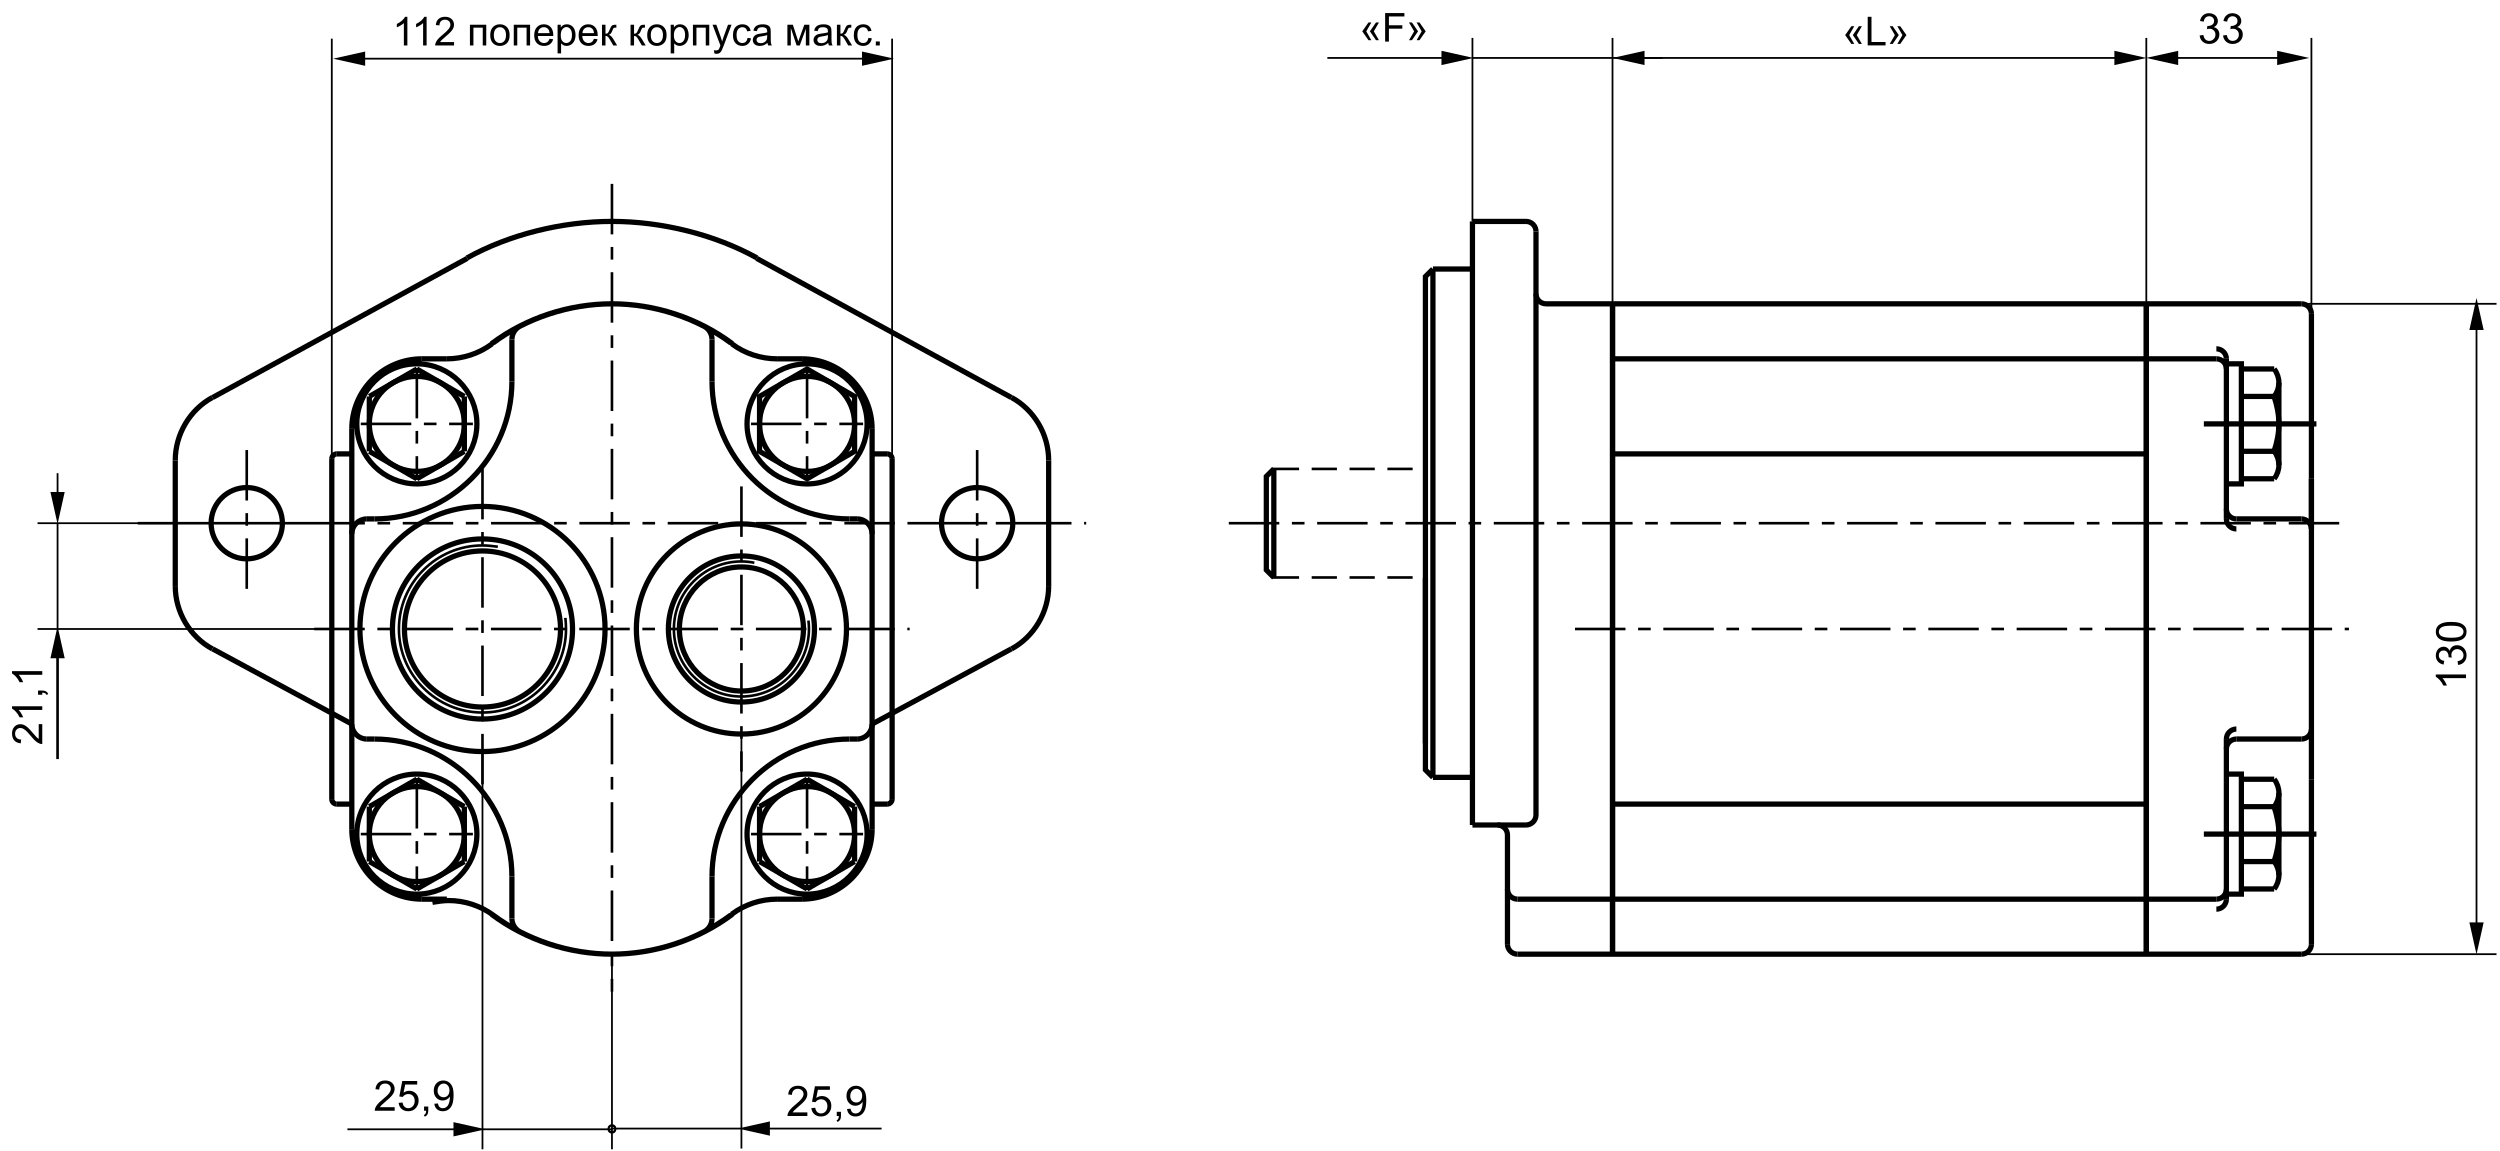 <?xml version="1.0" encoding="UTF-8"?> <svg xmlns="http://www.w3.org/2000/svg" width="634" height="292" viewBox="0 0 634 292" fill="none"> <path d="M586.177 134.137V121.411M586.177 184.885V197.611M373.412 56.149V209.218M408.937 241.977V77.045M544.309 241.977V77.045" stroke="black" stroke-width="1.333" stroke-miterlimit="2.613"></path> <path d="M311.625 132.684H595.693" stroke="black" stroke-width="0.667" stroke-miterlimit="2.613" stroke-dasharray="12.8 3.2 3.2 3.2"></path> <path d="M389.526 58.685V206.682M361.487 188.508V132.685M408.937 241.977V77.045M321.14 144.546L323.044 146.45V118.918L321.14 120.823V144.546Z" stroke="black" stroke-width="1.333" stroke-miterlimit="2.613"></path> <path d="M399.421 159.51H595.693" stroke="black" stroke-width="0.667" stroke-miterlimit="2.613" stroke-dasharray="12.8 3.2 3.2 3.2"></path> <path d="M384.83 241.977H408.937H544.309M382.294 211.758V239.44M384.83 228.024H408.937H544.309H562.07M363.39 68.233V197.136M363.39 68.233H373.411M363.39 68.233L361.486 70.136V118.856M363.39 197.136H373.411M363.39 197.136L361.486 195.232V146.513M586.177 121.41V134.137V159.511V184.885M586.177 79.582V93.576M564.609 131.6V129.062V93.538V91M567.145 131.6H583.639M558.898 107.494H587.445M576.737 100.536H569.609H568.414M576.737 114.453H569.609H568.414M577.929 117.932V97.056M568.414 117.932V97.056M564.609 92.269H568.414V122.718H564.609M562.07 91H544.309H408.937M408.937 115.106H544.309M576.737 93.576H569.609H568.414V121.41H569.609H576.737M564.609 187.422V189.961V225.485V228.024M567.145 187.422H583.639M386.986 209.219H379.754H373.411M361.486 76.861V132.685M392.062 77.045H408.937H544.309M544.309 77.045H583.639M544.309 77.045V241.977M586.177 239.44V225.445M558.898 211.529H587.445M576.737 218.488H569.609H568.414M576.737 204.57H569.609H568.414M577.929 201.092V221.967M568.414 201.092V221.967M564.609 226.753H568.414V196.305H564.609M544.309 241.977H583.639M408.937 203.917H544.309M373.411 56.149H386.986M576.737 225.445H569.609H568.414V197.612H569.609H576.737" stroke="black" stroke-width="1.333" stroke-miterlimit="2.613"></path> <path d="M323.044 146.45H361.487M323.044 118.918H361.487" stroke="black" stroke-width="0.667" stroke-miterlimit="2.613" stroke-dasharray="6.4 3.2"></path> <path d="M586.177 93.576V121.411M586.177 197.612V225.445" stroke="black" stroke-width="1.333" stroke-miterlimit="2.613"></path> <path d="M122.357 118.912V200.109M188.027 123.354V195.67" stroke="black" stroke-width="0.667" stroke-miterlimit="2.613" stroke-dasharray="12.8 3.2 3.2 3.2"></path> <path fill-rule="evenodd" clip-rule="evenodd" d="M93.659 100.542L105.712 93.583ZM105.712 93.583L117.764 100.542ZM117.764 100.542V114.459ZM117.764 114.459L105.712 121.418ZM105.712 121.418L93.659 114.459ZM93.659 100.542V114.459ZM93.659 218.482L105.712 225.439ZM105.712 225.439L117.764 218.482ZM117.764 218.482V204.562ZM117.764 204.562L105.712 197.603ZM105.712 197.603L93.659 204.562ZM93.659 218.482V204.562ZM216.724 218.482L204.671 225.439ZM204.671 225.439L192.619 218.482ZM192.619 218.482V204.562ZM192.619 204.562L204.671 197.603ZM204.671 197.603L216.724 204.562ZM216.724 218.482V204.562Z" stroke="black" stroke-width="1.333" stroke-miterlimit="2.613"></path> <path d="M79.703 159.511H230.682M155.192 46.633V251.488" stroke="black" stroke-width="0.667" stroke-miterlimit="2.613" stroke-dasharray="12.8 3.2 3.2 3.2"></path> <path d="M265.939 148.633V132.685V116.737M44.445 148.633V132.685V116.737M53.882 164.542L89.218 183.617M118.491 65.521L53.882 100.826M256.502 164.542L221.166 183.617M191.891 65.521L256.502 100.826" stroke="black" stroke-width="1.333" stroke-miterlimit="2.613"></path> <path d="M247.808 114.13V151.24M266.364 132.684H229.253M62.575 114.13V151.24M81.13 132.684H44.021M34.93 132.684H275.454" stroke="black" stroke-width="0.667" stroke-miterlimit="2.613" stroke-dasharray="12.8 3.2 3.2 3.2"></path> <path d="M386.986 209.219C388.385 209.219 389.526 208.081 389.526 206.682M382.294 225.485C382.294 226.883 383.431 228.021 384.83 228.021M382.294 239.44C382.294 240.838 383.431 241.977 384.83 241.977M389.526 58.685C389.526 57.289 388.385 56.149 386.986 56.149M562.07 228.021C563.469 228.021 564.609 226.883 564.609 225.485M583.639 241.977C585.036 241.977 586.177 240.838 586.177 239.44M583.639 187.422C585.036 187.422 586.177 186.284 586.177 184.885M389.526 74.508C389.526 75.904 390.664 77.045 392.062 77.045M382.294 211.758C382.294 210.36 381.153 209.219 379.754 209.219M562.07 230.56C563.469 230.56 564.609 229.42 564.609 228.024M576.707 218.461C577.44 216.258 577.929 213.893 577.929 211.529C577.929 209.164 577.44 206.8 576.707 204.597M576.734 204.565C577.486 203.592 577.929 202.33 577.929 201.092C577.929 199.852 577.486 198.589 576.734 197.614M576.734 225.443C577.486 224.469 577.929 223.207 577.929 221.967C577.929 220.726 577.486 219.466 576.734 218.492M586.177 79.582C586.177 78.184 585.036 77.045 583.639 77.045M567.145 187.422C565.75 187.422 564.609 188.562 564.609 189.961M567.145 184.885C565.75 184.885 564.609 186.026 564.609 187.422M564.609 93.538C564.609 92.141 563.469 91.001 562.07 91.001M586.177 134.137C586.177 132.74 585.036 131.6 583.639 131.6M564.609 91C564.609 89.603 563.469 88.462 562.07 88.462M576.707 114.425C577.44 112.224 577.929 109.859 577.929 107.494C577.929 105.129 577.44 102.764 576.707 100.562M576.734 121.406C577.486 120.433 577.929 119.172 577.929 117.932C577.929 116.692 577.486 115.43 576.734 114.457M576.734 100.53C577.486 99.557 577.929 98.296 577.929 97.056C577.929 95.817 577.486 94.555 576.734 93.581M564.609 129.062C564.609 130.46 565.75 131.6 567.145 131.6M564.609 131.6C564.609 132.997 565.75 134.137 567.145 134.137M93.025 131.6H94.928M93.025 187.422H94.928M215.457 187.422H217.359M217.359 131.6H215.457M89.218 108.762V135.406V183.617V210.261M106.981 91H113.325M197.06 91H203.404M129.817 86.1V96.71M180.566 86.1V96.71M129.817 222.313V232.925M180.566 222.313V232.925M221.166 108.762V135.406V183.617V210.261M106.981 228.024H113.325M197.06 228.024H203.404M84.144 116.374V159.511V202.649M89.218 115.106H85.413M89.218 203.917H85.413M221.166 115.106H224.971M226.241 116.374V159.511V202.649M221.166 203.917H224.971M122.357 128.428C105.237 128.428 91.274 142.392 91.274 159.511C91.274 176.63 105.237 190.595 122.357 190.595C139.477 190.595 153.441 176.63 153.441 159.511C153.441 142.392 139.477 128.428 122.357 128.428ZM188.026 132.868C173.352 132.868 161.383 144.837 161.383 159.511C161.383 174.185 173.352 186.154 188.026 186.154C202.701 186.154 214.669 174.185 214.669 159.511C214.669 144.837 202.701 132.868 188.026 132.868ZM188.026 140.989C177.825 140.989 169.503 149.31 169.503 159.511C169.503 169.713 177.825 178.034 188.026 178.034C198.229 178.034 206.55 169.713 206.55 159.511C206.55 149.31 198.229 140.989 188.026 140.989ZM188.026 143.78C179.361 143.78 172.294 150.846 172.294 159.511C172.294 168.177 179.361 175.242 188.026 175.242C196.691 175.242 203.758 168.177 203.758 159.511C203.758 150.846 196.691 143.78 188.026 143.78ZM216.725 100.542L204.672 93.582L192.619 100.542V114.46L204.672 121.417L216.725 114.46V100.542Z" stroke="black" stroke-width="1.333" stroke-miterlimit="2.613"></path> <path d="M191.305 142.718C190.302 142.517 189.097 142.384 188.026 142.384C178.593 142.384 170.898 150.078 170.898 159.51C170.898 168.945 178.593 176.638 188.026 176.638C197.461 176.638 205.154 168.945 205.154 159.51C205.154 158.841 205.088 157.971 205.021 157.37" stroke="black" stroke-width="0.667" stroke-miterlimit="2.613"></path> <path fill-rule="evenodd" clip-rule="evenodd" d="M122.357 136.674C109.778 136.674 99.52 146.933 99.52 159.511C99.52 172.089 109.778 182.349 122.357 182.349C134.936 182.349 145.194 172.089 145.194 159.511C145.194 146.933 134.936 136.674 122.357 136.674ZM122.357 139.72C111.457 139.72 102.565 148.609 102.565 159.511C102.565 170.412 111.457 179.302 122.357 179.302C133.259 179.302 142.149 170.412 142.149 159.511C142.149 148.609 133.259 139.72 122.357 139.72Z" stroke="black" stroke-width="1.333" stroke-miterlimit="2.613"></path> <path d="M126.247 138.654C125.088 138.489 123.599 138.323 122.356 138.323C110.687 138.323 101.169 147.841 101.169 159.51C101.169 171.18 110.687 180.698 122.356 180.698C134.027 180.698 143.544 171.18 143.544 159.51C143.544 158.601 143.462 157.523 143.379 156.698" stroke="black" stroke-width="0.667" stroke-miterlimit="2.613"></path> <path fill-rule="evenodd" clip-rule="evenodd" d="M105.712 95.448C99.073 95.448 93.659 100.861 93.659 107.5C93.659 114.138 99.073 119.553 105.712 119.553C112.351 119.553 117.764 114.138 117.764 107.5C117.764 100.861 112.351 95.448 105.712 95.448Z" stroke="black" stroke-width="1.333" stroke-miterlimit="2.613"></path> <path d="M105.712 93.29V121.711M91.501 107.5H119.922" stroke="black" stroke-width="0.667" stroke-miterlimit="2.613" stroke-dasharray="12.8 3.2 3.2 3.2"></path> <path fill-rule="evenodd" clip-rule="evenodd" d="M105.712 199.469C99.073 199.469 93.659 204.882 93.659 211.524C93.659 218.161 99.073 223.576 105.712 223.576C112.351 223.576 117.764 218.161 117.764 211.524C117.764 204.882 112.351 199.469 105.712 199.469Z" stroke="black" stroke-width="1.333" stroke-miterlimit="2.613"></path> <path d="M105.712 197.313V225.732M91.501 211.524H119.922" stroke="black" stroke-width="0.667" stroke-miterlimit="2.613" stroke-dasharray="12.8 3.2 3.2 3.2"></path> <path fill-rule="evenodd" clip-rule="evenodd" d="M204.672 199.469C198.033 199.469 192.62 204.882 192.62 211.524C192.62 218.161 198.033 223.576 204.672 223.576C211.311 223.576 216.725 218.161 216.725 211.524C216.725 204.882 211.311 199.469 204.672 199.469Z" stroke="black" stroke-width="1.333" stroke-miterlimit="2.613"></path> <path d="M204.672 197.313V225.732M190.462 211.524H218.882" stroke="black" stroke-width="0.667" stroke-miterlimit="2.613" stroke-dasharray="12.8 3.2 3.2 3.2"></path> <path d="M85.412 115.106C84.714 115.106 84.144 115.675 84.144 116.374M226.241 116.374C226.241 115.675 225.67 115.106 224.971 115.106M191.965 65.417C181.202 59.437 167.748 56.149 155.191 56.149C142.635 56.149 129.182 59.437 118.419 65.417M84.144 202.649C84.144 203.346 84.714 203.917 85.412 203.917M224.971 203.917C225.67 203.917 226.241 203.346 226.241 202.649M265.938 116.737C265.938 110.15 262.255 103.918 256.519 100.802M53.864 100.802C48.129 103.918 44.446 110.15 44.446 116.737M256.519 164.565C262.255 161.45 265.938 155.218 265.938 148.633M44.446 148.633C44.446 155.218 48.129 161.45 53.864 164.565M185.323 232.06C176.799 238.404 165.896 241.971 155.191 241.971C144.487 241.971 133.584 238.404 125.059 232.06M125.115 232.099C121.918 229.718 117.83 228.379 113.815 228.379C112.478 228.379 110.916 228.604 109.652 228.827M94.929 131.599C114.144 131.599 129.818 115.926 129.818 96.71M180.566 96.71C180.566 115.926 196.239 131.599 215.457 131.599M215.457 187.422C196.239 187.422 180.566 203.097 180.566 222.313M129.818 222.313C129.818 203.097 114.144 187.422 94.929 187.422M93.026 131.599C90.929 131.599 89.219 133.309 89.219 135.406M89.219 183.617C89.219 185.713 90.929 187.422 93.026 187.422M221.166 135.406C221.166 133.309 219.455 131.599 217.359 131.599M217.359 187.422C219.455 187.422 221.166 185.713 221.166 183.617M106.98 91.001C97.198 91.001 89.219 98.979 89.219 108.762M113.325 90.999C117.414 90.999 121.501 89.662 124.772 87.209M185.72 87.154C176.998 80.613 166.095 77.045 155.191 77.045C144.288 77.045 133.386 80.613 124.663 87.154M185.611 87.209C188.882 89.662 192.971 90.999 197.059 90.999M131.87 82.723C130.621 83.362 129.818 84.686 129.818 86.1M180.566 86.1C180.566 84.686 179.763 83.362 178.514 82.723M129.818 232.925C129.818 234.336 130.621 235.658 131.87 236.299M178.514 236.299C179.763 235.658 180.566 234.336 180.566 232.925M124.663 231.868C133.386 238.409 144.288 241.977 155.191 241.977C166.095 241.977 176.998 238.409 185.72 231.868M221.164 108.762C221.164 98.979 213.186 91.001 203.403 91.001M89.219 210.261C89.219 220.045 97.198 228.021 106.98 228.021M203.403 228.021C213.186 228.021 221.164 220.045 221.164 210.261M197.059 228.023C192.971 228.023 188.882 229.36 185.611 231.813M185.323 86.963C176.799 80.62 165.896 77.05 155.191 77.05C144.487 77.05 133.584 80.62 125.059 86.963M62.575 123.645C57.597 123.645 53.537 127.705 53.537 132.685C53.537 137.662 57.597 141.724 62.575 141.724C67.554 141.724 71.615 137.662 71.615 132.685C71.615 127.705 67.554 123.645 62.575 123.645ZM247.807 123.645C242.83 123.645 238.769 127.705 238.769 132.685C238.769 137.662 242.83 141.724 247.807 141.724C252.787 141.724 256.847 137.662 256.847 132.685C256.847 127.705 252.787 123.645 247.807 123.645ZM105.713 92.27C97.327 92.27 90.487 99.108 90.487 107.494C90.487 115.88 97.327 122.718 105.713 122.718C114.098 122.718 120.937 115.88 120.937 107.494C120.937 99.108 114.098 92.27 105.713 92.27ZM204.671 92.275C196.286 92.275 189.447 99.114 189.447 107.5C189.447 115.885 196.286 122.725 204.671 122.725C213.057 122.725 219.896 115.885 219.896 107.5C219.896 99.114 213.057 92.275 204.671 92.275ZM204.671 196.305C196.286 196.305 189.447 203.144 189.447 211.529C189.447 219.914 196.286 226.753 204.671 226.753C213.057 226.753 219.896 219.914 219.896 211.529C219.896 203.144 213.057 196.305 204.671 196.305ZM105.713 196.305C97.327 196.305 90.487 203.144 90.487 211.529C90.487 219.914 97.327 226.753 105.713 226.753C114.098 226.753 120.937 219.914 120.937 211.529C120.937 203.144 114.098 196.305 105.713 196.305ZM204.671 95.447C198.033 95.447 192.619 100.861 192.619 107.5C192.619 114.138 198.033 119.553 204.671 119.553C211.31 119.553 216.725 114.138 216.725 107.5C216.725 100.861 211.31 95.447 204.671 95.447Z" stroke="black" stroke-width="1.333" stroke-miterlimit="2.613"></path> <path d="M204.672 93.29V121.711M190.462 107.5H218.882" stroke="black" stroke-width="0.667" stroke-miterlimit="2.613" stroke-dasharray="12.8 3.2 3.2 3.2"></path> <path d="M84.142 116.376V9.803M226.239 116.376V9.803M92.049 14.879H219.154" stroke="black" stroke-width="0.453" stroke-miterlimit="2.613"></path> <path fill-rule="evenodd" clip-rule="evenodd" d="M92.603 13.069L84.479 14.879L92.603 16.688V13.069Z" fill="black"></path> <path fill-rule="evenodd" clip-rule="evenodd" d="M218.601 13.069L226.724 14.879L218.601 16.688V13.069Z" fill="black"></path> <path d="M408.934 77.046V9.617M373.412 56.15V9.617M373.412 14.694H408.934H421.622M366.106 14.694H336.617" stroke="black" stroke-width="0.453" stroke-miterlimit="2.613"></path> <path fill-rule="evenodd" clip-rule="evenodd" d="M365.554 16.503L373.677 14.693L365.554 12.884V16.503Z" fill="black"></path> <path d="M544.306 77.046V9.617M416.5 14.694H536.762" stroke="black" stroke-width="0.453" stroke-miterlimit="2.613"></path> <path fill-rule="evenodd" clip-rule="evenodd" d="M417.054 12.884L408.932 14.693L417.054 16.503V12.884Z" fill="black"></path> <path fill-rule="evenodd" clip-rule="evenodd" d="M536.208 12.884L544.333 14.693L536.208 16.503V12.884Z" fill="black"></path> <path d="M586.175 79.583V9.618M551.833 14.694H578.044" stroke="black" stroke-width="0.453" stroke-miterlimit="2.613"></path> <path fill-rule="evenodd" clip-rule="evenodd" d="M552.388 12.884L544.262 14.693L552.388 16.503V12.884Z" fill="black"></path> <path fill-rule="evenodd" clip-rule="evenodd" d="M577.489 12.884L585.615 14.693L577.489 16.503V12.884Z" fill="black"></path> <path d="M583.639 77.046H633.116M583.639 241.98H633.116M628.044 83.139V234.469" stroke="black" stroke-width="0.453" stroke-miterlimit="2.613"></path> <path fill-rule="evenodd" clip-rule="evenodd" d="M629.854 83.692L628.044 75.569L626.234 83.692H629.854Z" fill="black"></path> <path fill-rule="evenodd" clip-rule="evenodd" d="M629.854 233.914L628.044 242.037L626.234 233.914H629.854Z" fill="black"></path> <path d="M44.443 132.684H9.523M84.142 159.512H9.523M14.598 132.684V159.512M14.598 119.996V125.327" stroke="black" stroke-width="0.453" stroke-miterlimit="2.613"></path> <path fill-rule="evenodd" clip-rule="evenodd" d="M16.408 124.774L14.598 132.897L12.789 124.774H16.408Z" fill="black"></path> <path d="M14.598 166.388V192.5" stroke="black" stroke-width="0.667" stroke-miterlimit="2.613"></path> <path fill-rule="evenodd" clip-rule="evenodd" d="M16.408 166.94L14.598 158.818L12.789 166.94H16.408Z" fill="black"></path> <path d="M155.191 241.98V291.458M122.357 190.597V291.458M155.191 286.385H122.357M115.556 286.385H88.101M156.08 286.385C156.08 285.896 155.679 285.497 155.191 285.497C154.701 285.497 154.304 285.896 154.304 286.385C154.304 286.873 154.701 287.27 155.191 287.27C155.679 287.27 156.08 286.873 156.08 286.385Z" stroke="black" stroke-width="0.453" stroke-miterlimit="2.613"></path> <path fill-rule="evenodd" clip-rule="evenodd" d="M115.002 288.193L123.125 286.385L115.002 284.576V288.193Z" fill="black"></path> <path d="M188.026 186.156V291.273M155.192 286.198H188.026M194.689 286.198H223.568M156.08 286.198C156.08 285.712 155.679 285.31 155.192 285.31C154.701 285.31 154.304 285.712 154.304 286.198C154.304 286.688 154.701 287.086 155.192 287.086C155.679 287.086 156.08 286.688 156.08 286.198Z" stroke="black" stroke-width="0.453" stroke-miterlimit="2.613"></path> <path fill-rule="evenodd" clip-rule="evenodd" d="M195.242 284.391L187.118 286.198L195.242 288.008V284.391Z" fill="black"></path> <path d="M557.833 8.998L558.77 8.873C558.878 9.404 559.06 9.788 559.317 10.024C559.577 10.257 559.893 10.373 560.265 10.373C560.706 10.373 561.077 10.22 561.38 9.915C561.685 9.609 561.838 9.231 561.838 8.779C561.838 8.349 561.697 7.995 561.416 7.717C561.135 7.436 560.777 7.295 560.343 7.295C560.166 7.295 559.946 7.33 559.682 7.399L559.786 6.576C559.848 6.583 559.899 6.587 559.937 6.587C560.336 6.587 560.696 6.482 561.015 6.274C561.334 6.066 561.494 5.745 561.494 5.311C561.494 4.967 561.378 4.682 561.145 4.456C560.913 4.231 560.612 4.118 560.244 4.118C559.88 4.118 559.576 4.232 559.333 4.462C559.09 4.691 558.933 5.035 558.864 5.493L557.926 5.326C558.041 4.698 558.301 4.212 558.708 3.868C559.114 3.521 559.619 3.347 560.223 3.347C560.64 3.347 561.024 3.437 561.374 3.618C561.725 3.795 561.992 4.038 562.176 4.347C562.364 4.656 562.458 4.984 562.458 5.331C562.458 5.661 562.369 5.962 562.192 6.232C562.015 6.503 561.753 6.719 561.406 6.878C561.857 6.982 562.208 7.199 562.458 7.529C562.708 7.856 562.833 8.265 562.833 8.758C562.833 9.425 562.59 9.991 562.103 10.456C561.617 10.918 561.003 11.149 560.26 11.149C559.59 11.149 559.032 10.949 558.588 10.55C558.147 10.151 557.895 9.633 557.833 8.998ZM563.77 8.998L564.708 8.873C564.815 9.404 564.998 9.788 565.254 10.024C565.515 10.257 565.831 10.373 566.202 10.373C566.643 10.373 567.015 10.22 567.317 9.915C567.623 9.609 567.775 9.231 567.775 8.779C567.775 8.349 567.635 7.995 567.353 7.717C567.072 7.436 566.715 7.295 566.281 7.295C566.103 7.295 565.883 7.33 565.619 7.399L565.723 6.576C565.786 6.583 565.836 6.587 565.874 6.587C566.274 6.587 566.633 6.482 566.952 6.274C567.272 6.066 567.432 5.745 567.432 5.311C567.432 4.967 567.315 4.682 567.083 4.456C566.85 4.231 566.55 4.118 566.182 4.118C565.817 4.118 565.513 4.232 565.27 4.462C565.027 4.691 564.871 5.035 564.801 5.493L563.864 5.326C563.978 4.698 564.239 4.212 564.645 3.868C565.051 3.521 565.557 3.347 566.161 3.347C566.577 3.347 566.961 3.437 567.312 3.618C567.662 3.795 567.93 4.038 568.114 4.347C568.301 4.656 568.395 4.984 568.395 5.331C568.395 5.661 568.307 5.962 568.129 6.232C567.952 6.503 567.69 6.719 567.343 6.878C567.794 6.982 568.145 7.199 568.395 7.529C568.645 7.856 568.77 8.265 568.77 8.758C568.77 9.425 568.527 9.991 568.041 10.456C567.555 10.918 566.94 11.149 566.197 11.149C565.527 11.149 564.97 10.949 564.525 10.55C564.084 10.151 563.833 9.633 563.77 8.998Z" fill="black"></path> <path d="M9.818 183.644H10.719V188.691C10.493 188.698 10.277 188.662 10.068 188.582C9.724 188.453 9.386 188.249 9.053 187.967C8.719 187.683 8.334 187.273 7.896 186.738C7.216 185.908 6.678 185.348 6.282 185.056C5.882 184.764 5.506 184.618 5.152 184.618C4.78 184.618 4.468 184.752 4.214 185.019C3.957 185.283 3.829 185.629 3.829 186.056C3.829 186.507 3.964 186.868 4.235 187.139C4.506 187.41 4.881 187.547 5.36 187.551L5.261 188.514C4.542 188.448 3.995 188.2 3.62 187.769C3.242 187.339 3.053 186.761 3.053 186.035C3.053 185.302 3.256 184.723 3.662 184.295C4.068 183.868 4.572 183.655 5.172 183.655C5.478 183.655 5.778 183.717 6.073 183.842C6.369 183.967 6.679 184.176 7.006 184.467C7.332 184.756 7.78 185.236 8.349 185.91C8.822 186.473 9.143 186.834 9.313 186.993C9.48 187.153 9.648 187.285 9.818 187.389V183.644ZM10.719 179.103V180.04H4.745C4.961 180.266 5.176 180.563 5.391 180.931C5.606 181.295 5.768 181.624 5.876 181.915H4.969C4.723 181.391 4.424 180.933 4.073 180.54C3.723 180.148 3.382 179.87 3.053 179.707V179.103H10.719ZM10.719 176.191H9.652V175.124H10.719C11.112 175.124 11.428 175.193 11.667 175.332C11.91 175.471 12.098 175.691 12.23 175.993L11.829 176.254C11.742 176.056 11.613 175.91 11.443 175.816C11.277 175.723 11.035 175.671 10.719 175.66V176.191ZM10.719 170.197V171.134H4.745C4.961 171.36 5.176 171.657 5.391 172.025C5.606 172.389 5.768 172.717 5.876 173.009H4.969C4.723 172.485 4.424 172.026 4.073 171.634C3.723 171.242 3.382 170.964 3.053 170.801V170.197H10.719Z" fill="black"></path> <path d="M100.088 280.779V281.68H95.041C95.034 281.454 95.071 281.237 95.15 281.029C95.279 280.685 95.484 280.346 95.765 280.013C96.05 279.68 96.46 279.294 96.994 278.857C97.824 278.176 98.385 277.638 98.677 277.242C98.968 276.843 99.114 276.466 99.114 276.112C99.114 275.74 98.98 275.428 98.713 275.175C98.449 274.918 98.104 274.789 97.677 274.789C97.225 274.789 96.864 274.925 96.593 275.195C96.322 275.466 96.185 275.841 96.182 276.32L95.218 276.221C95.284 275.503 95.532 274.956 95.963 274.581C96.394 274.202 96.972 274.013 97.697 274.013C98.43 274.013 99.01 274.216 99.437 274.622C99.864 275.029 100.078 275.532 100.078 276.133C100.078 276.438 100.015 276.739 99.89 277.034C99.765 277.329 99.557 277.64 99.265 277.966C98.977 278.293 98.496 278.74 97.822 279.31C97.26 279.782 96.899 280.103 96.739 280.273C96.579 280.44 96.447 280.609 96.343 280.779H100.088ZM101.098 279.68L102.083 279.596C102.156 280.076 102.324 280.437 102.588 280.68C102.855 280.919 103.177 281.039 103.552 281.039C104.003 281.039 104.385 280.869 104.697 280.529C105.01 280.188 105.166 279.737 105.166 279.174C105.166 278.64 105.015 278.218 104.713 277.909C104.414 277.6 104.022 277.445 103.536 277.445C103.234 277.445 102.961 277.515 102.718 277.654C102.475 277.789 102.284 277.966 102.145 278.185L101.265 278.07L102.005 274.148H105.802V275.044H102.755L102.343 277.096C102.802 276.777 103.282 276.617 103.786 276.617C104.453 276.617 105.015 276.848 105.473 277.31C105.932 277.772 106.161 278.365 106.161 279.091C106.161 279.782 105.959 280.379 105.557 280.883C105.067 281.501 104.399 281.81 103.552 281.81C102.857 281.81 102.289 281.615 101.848 281.227C101.411 280.838 101.161 280.322 101.098 279.68ZM107.541 281.68V280.612H108.609V281.68C108.609 282.072 108.539 282.388 108.4 282.628C108.262 282.871 108.041 283.058 107.739 283.19L107.479 282.789C107.676 282.702 107.822 282.574 107.916 282.404C108.01 282.237 108.062 281.996 108.072 281.68H107.541ZM110.145 279.914L111.046 279.831C111.123 280.254 111.268 280.562 111.484 280.753C111.699 280.944 111.975 281.039 112.312 281.039C112.6 281.039 112.852 280.973 113.067 280.841C113.286 280.709 113.465 280.534 113.604 280.315C113.742 280.093 113.859 279.794 113.952 279.419C114.046 279.044 114.093 278.662 114.093 278.273C114.093 278.232 114.091 278.169 114.088 278.086C113.9 278.385 113.643 278.628 113.317 278.815C112.994 278.999 112.643 279.091 112.265 279.091C111.633 279.091 111.098 278.862 110.661 278.404C110.223 277.945 110.005 277.341 110.005 276.591C110.005 275.817 110.232 275.194 110.687 274.721C111.145 274.249 111.718 274.013 112.406 274.013C112.902 274.013 113.355 274.147 113.765 274.414C114.178 274.681 114.491 275.063 114.702 275.56C114.918 276.053 115.025 276.768 115.025 277.706C115.025 278.681 114.919 279.459 114.708 280.039C114.496 280.615 114.18 281.055 113.76 281.357C113.343 281.659 112.854 281.81 112.291 281.81C111.694 281.81 111.206 281.645 110.828 281.315C110.449 280.982 110.222 280.515 110.145 279.914ZM113.984 276.544C113.984 276.006 113.84 275.579 113.551 275.263C113.267 274.947 112.923 274.789 112.52 274.789C112.104 274.789 111.741 274.959 111.432 275.3C111.123 275.64 110.968 276.081 110.968 276.622C110.968 277.109 111.114 277.504 111.406 277.81C111.701 278.112 112.064 278.263 112.494 278.263C112.928 278.263 113.284 278.112 113.562 277.81C113.843 277.504 113.984 277.083 113.984 276.544Z" fill="black"></path> <path d="M204.75 282.112V283.013H199.703C199.696 282.787 199.732 282.57 199.812 282.362C199.941 282.018 200.146 281.68 200.427 281.347C200.711 281.013 201.121 280.628 201.656 280.19C202.486 279.51 203.047 278.972 203.338 278.576C203.63 278.176 203.776 277.8 203.776 277.446C203.776 277.074 203.642 276.761 203.375 276.508C203.111 276.251 202.765 276.123 202.338 276.123C201.887 276.123 201.526 276.258 201.255 276.529C200.984 276.8 200.847 277.175 200.843 277.654L199.88 277.555C199.946 276.836 200.194 276.289 200.625 275.914C201.055 275.536 201.633 275.347 202.359 275.347C203.092 275.347 203.672 275.55 204.099 275.956C204.526 276.362 204.739 276.866 204.739 277.466C204.739 277.772 204.677 278.072 204.552 278.367C204.427 278.663 204.218 278.973 203.927 279.3C203.639 279.626 203.158 280.074 202.484 280.643C201.922 281.116 201.56 281.437 201.401 281.607C201.241 281.774 201.109 281.942 201.005 282.112H204.75ZM205.76 281.013L206.744 280.93C206.817 281.409 206.986 281.77 207.25 282.013C207.517 282.253 207.838 282.373 208.213 282.373C208.665 282.373 209.046 282.202 209.359 281.862C209.671 281.522 209.828 281.07 209.828 280.508C209.828 279.973 209.677 279.551 209.375 279.242C209.076 278.933 208.684 278.779 208.198 278.779C207.895 278.779 207.623 278.848 207.38 278.987C207.137 279.123 206.946 279.3 206.807 279.518L205.927 279.404L206.666 275.482H210.463V276.378H207.416L207.005 278.43C207.463 278.11 207.944 277.951 208.448 277.951C209.114 277.951 209.677 278.182 210.135 278.643C210.593 279.105 210.823 279.699 210.823 280.425C210.823 281.116 210.621 281.713 210.218 282.216C209.729 282.834 209.06 283.143 208.213 283.143C207.519 283.143 206.951 282.949 206.51 282.56C206.073 282.171 205.823 281.656 205.76 281.013ZM212.203 283.013V281.945H213.27V283.013C213.27 283.406 213.201 283.722 213.062 283.961C212.923 284.204 212.703 284.392 212.401 284.524L212.14 284.123C212.338 284.036 212.484 283.907 212.578 283.737C212.671 283.57 212.724 283.329 212.734 283.013H212.203ZM214.807 281.248L215.708 281.164C215.784 281.588 215.93 281.895 216.145 282.086C216.361 282.277 216.637 282.373 216.973 282.373C217.262 282.373 217.513 282.307 217.729 282.175C217.947 282.043 218.126 281.867 218.265 281.649C218.404 281.426 218.52 281.128 218.614 280.753C218.708 280.378 218.755 279.996 218.755 279.607C218.755 279.565 218.753 279.503 218.75 279.419C218.562 279.718 218.305 279.961 217.979 280.149C217.656 280.333 217.305 280.425 216.927 280.425C216.295 280.425 215.76 280.195 215.322 279.737C214.885 279.279 214.666 278.675 214.666 277.925C214.666 277.15 214.894 276.527 215.349 276.055C215.807 275.583 216.38 275.347 217.067 275.347C217.564 275.347 218.017 275.48 218.427 275.748C218.84 276.015 219.152 276.397 219.364 276.893C219.579 277.386 219.687 278.102 219.687 279.039C219.687 280.015 219.581 280.793 219.369 281.373C219.158 281.949 218.842 282.388 218.421 282.69C218.005 282.992 217.515 283.143 216.953 283.143C216.355 283.143 215.868 282.978 215.489 282.649C215.111 282.315 214.883 281.848 214.807 281.248ZM218.645 277.878C218.645 277.34 218.501 276.913 218.213 276.597C217.928 276.281 217.585 276.123 217.182 276.123C216.765 276.123 216.402 276.293 216.093 276.633C215.784 276.973 215.63 277.414 215.63 277.956C215.63 278.442 215.776 278.838 216.067 279.143C216.362 279.446 216.725 279.597 217.156 279.597C217.59 279.597 217.946 279.446 218.223 279.143C218.505 278.838 218.645 278.416 218.645 277.878Z" fill="black"></path> <path d="M625.385 171.037V171.975H619.411C619.626 172.2 619.841 172.497 620.057 172.865C620.272 173.23 620.433 173.558 620.541 173.85H619.635C619.388 173.325 619.09 172.867 618.739 172.475C618.388 172.082 618.048 171.804 617.718 171.641V171.037H625.385ZM623.369 168.626L623.244 167.688C623.775 167.58 624.159 167.398 624.395 167.141C624.628 166.881 624.744 166.565 624.744 166.193C624.744 165.752 624.591 165.381 624.286 165.079C623.98 164.773 623.602 164.62 623.15 164.62C622.72 164.62 622.366 164.761 622.088 165.042C621.807 165.324 621.666 165.681 621.666 166.115C621.666 166.292 621.701 166.513 621.77 166.777L620.947 166.673C620.954 166.61 620.958 166.56 620.958 166.521C620.958 166.122 620.854 165.763 620.645 165.443C620.437 165.124 620.116 164.964 619.682 164.964C619.338 164.964 619.053 165.081 618.828 165.313C618.602 165.546 618.489 165.846 618.489 166.214C618.489 166.579 618.604 166.883 618.833 167.126C619.062 167.369 619.406 167.525 619.864 167.594L619.697 168.532C619.069 168.417 618.583 168.157 618.239 167.751C617.892 167.344 617.718 166.839 617.718 166.235C617.718 165.818 617.808 165.435 617.989 165.084C618.166 164.733 618.409 164.466 618.718 164.282C619.027 164.094 619.355 164.001 619.703 164.001C620.032 164.001 620.333 164.089 620.604 164.266C620.874 164.443 621.09 164.706 621.249 165.053C621.354 164.601 621.571 164.251 621.9 164.001C622.227 163.751 622.637 163.626 623.13 163.626C623.796 163.626 624.362 163.869 624.827 164.355C625.289 164.841 625.52 165.456 625.52 166.199C625.52 166.869 625.321 167.426 624.921 167.87C624.522 168.311 624.005 168.563 623.369 168.626ZM621.619 162.693C620.716 162.693 619.991 162.601 619.442 162.417C618.89 162.23 618.465 161.954 618.166 161.589C617.867 161.221 617.718 160.759 617.718 160.204C617.718 159.794 617.801 159.435 617.968 159.126C618.131 158.817 618.369 158.561 618.682 158.36C618.991 158.159 619.369 158.001 619.817 157.886C620.262 157.772 620.862 157.714 621.619 157.714C622.515 157.714 623.239 157.806 623.791 157.99C624.34 158.174 624.765 158.45 625.067 158.818C625.366 159.183 625.515 159.645 625.515 160.204C625.515 160.94 625.251 161.518 624.723 161.938C624.088 162.442 623.053 162.693 621.619 162.693ZM621.619 161.73C622.873 161.73 623.708 161.584 624.124 161.292C624.538 160.997 624.744 160.634 624.744 160.204C624.744 159.773 624.536 159.412 624.119 159.12C623.702 158.825 622.869 158.678 621.619 158.678C620.362 158.678 619.527 158.825 619.114 159.12C618.701 159.412 618.494 159.777 618.494 160.214C618.494 160.645 618.676 160.989 619.041 161.245C619.506 161.568 620.366 161.73 621.619 161.73Z" fill="black"></path> <path d="M103.308 11.528H102.418V5.86C102.204 6.065 101.922 6.269 101.573 6.473C101.227 6.677 100.916 6.831 100.639 6.933V6.073C101.137 5.839 101.572 5.556 101.944 5.223C102.316 4.89 102.58 4.568 102.734 4.255H103.308V11.528ZM108.189 11.528H107.3V5.86C107.086 6.065 106.804 6.269 106.455 6.473C106.109 6.677 105.798 6.831 105.521 6.933V6.073C106.019 5.839 106.453 5.556 106.826 5.223C107.198 4.89 107.461 4.568 107.616 4.255H108.189V11.528ZM115.146 10.673V11.528H110.358C110.352 11.314 110.386 11.108 110.462 10.91C110.584 10.584 110.778 10.263 111.045 9.947C111.315 9.63 111.704 9.265 112.211 8.85C112.999 8.204 113.531 7.694 113.807 7.318C114.084 6.939 114.222 6.582 114.222 6.246C114.222 5.893 114.095 5.597 113.842 5.356C113.592 5.113 113.264 4.991 112.859 4.991C112.43 4.991 112.088 5.119 111.831 5.376C111.574 5.633 111.444 5.989 111.441 6.444L110.526 6.35C110.589 5.668 110.825 5.149 111.233 4.793C111.641 4.434 112.19 4.255 112.878 4.255C113.573 4.255 114.123 4.447 114.529 4.833C114.934 5.218 115.136 5.696 115.136 6.266C115.136 6.556 115.077 6.84 114.959 7.12C114.84 7.4 114.642 7.695 114.366 8.005C114.092 8.315 113.636 8.739 112.997 9.28C112.463 9.728 112.121 10.032 111.969 10.194C111.818 10.352 111.693 10.512 111.594 10.673H115.146ZM119.173 6.28H123.314V11.528H122.424V7.017H120.063V11.528H119.173V6.28ZM124.322 8.904C124.322 7.932 124.592 7.213 125.132 6.745C125.583 6.356 126.133 6.162 126.782 6.162C127.504 6.162 128.093 6.399 128.551 6.873C129.009 7.344 129.238 7.997 129.238 8.83C129.238 9.505 129.136 10.037 128.932 10.426C128.731 10.811 128.436 11.111 128.047 11.325C127.662 11.539 127.24 11.646 126.782 11.646C126.048 11.646 125.453 11.411 124.999 10.94C124.547 10.469 124.322 9.79 124.322 8.904ZM125.236 8.904C125.236 9.576 125.382 10.08 125.676 10.416C125.969 10.749 126.338 10.915 126.782 10.915C127.224 10.915 127.591 10.747 127.884 10.411C128.177 10.075 128.324 9.563 128.324 8.874C128.324 8.226 128.176 7.735 127.879 7.402C127.586 7.066 127.22 6.898 126.782 6.898C126.338 6.898 125.969 7.064 125.676 7.397C125.382 7.73 125.236 8.232 125.236 8.904ZM130.291 6.28H134.431V11.528H133.542V7.017H131.18V11.528H130.291V6.28ZM139.362 9.838L140.281 9.952C140.136 10.489 139.868 10.905 139.476 11.202C139.084 11.498 138.583 11.646 137.974 11.646C137.206 11.646 136.597 11.411 136.146 10.94C135.698 10.466 135.474 9.802 135.474 8.949C135.474 8.066 135.701 7.381 136.155 6.893C136.61 6.406 137.2 6.162 137.924 6.162C138.626 6.162 139.199 6.401 139.644 6.878C140.089 7.356 140.311 8.028 140.311 8.894C140.311 8.947 140.309 9.026 140.306 9.131H136.393C136.426 9.708 136.589 10.149 136.882 10.456C137.175 10.762 137.541 10.915 137.979 10.915C138.305 10.915 138.583 10.829 138.814 10.658C139.044 10.487 139.227 10.213 139.362 9.838ZM136.442 8.4H139.372C139.333 7.959 139.221 7.628 139.036 7.407C138.753 7.064 138.386 6.893 137.934 6.893C137.526 6.893 137.182 7.03 136.902 7.303C136.625 7.577 136.472 7.942 136.442 8.4ZM141.403 13.539V6.28H142.213V6.962C142.404 6.696 142.62 6.496 142.86 6.364C143.101 6.229 143.392 6.162 143.735 6.162C144.183 6.162 144.578 6.277 144.921 6.508C145.263 6.738 145.522 7.064 145.697 7.486C145.871 7.904 145.958 8.364 145.958 8.865C145.958 9.402 145.861 9.886 145.667 10.317C145.476 10.745 145.196 11.075 144.827 11.306C144.461 11.533 144.076 11.646 143.671 11.646C143.374 11.646 143.108 11.584 142.87 11.459C142.636 11.334 142.444 11.175 142.292 10.984V13.539H141.403ZM142.208 8.934C142.208 9.609 142.345 10.108 142.618 10.431C142.892 10.754 143.223 10.915 143.611 10.915C144.007 10.915 144.344 10.749 144.624 10.416C144.908 10.08 145.049 9.561 145.049 8.86C145.049 8.191 144.911 7.69 144.634 7.358C144.361 7.025 144.033 6.859 143.651 6.859C143.272 6.859 142.936 7.036 142.643 7.392C142.353 7.745 142.208 8.259 142.208 8.934ZM150.628 9.838L151.547 9.952C151.402 10.489 151.133 10.905 150.741 11.202C150.349 11.498 149.849 11.646 149.239 11.646C148.472 11.646 147.862 11.411 147.411 10.94C146.963 10.466 146.739 9.802 146.739 8.949C146.739 8.066 146.966 7.381 147.421 6.893C147.876 6.406 148.465 6.162 149.19 6.162C149.892 6.162 150.465 6.401 150.909 6.878C151.354 7.356 151.576 8.028 151.576 8.894C151.576 8.947 151.575 9.026 151.571 9.131H147.658C147.691 9.708 147.854 10.149 148.147 10.456C148.441 10.762 148.806 10.915 149.244 10.915C149.57 10.915 149.849 10.829 150.079 10.658C150.31 10.487 150.493 10.213 150.628 9.838ZM147.708 8.4H150.638C150.598 7.959 150.486 7.628 150.302 7.407C150.018 7.064 149.651 6.893 149.2 6.893C148.791 6.893 148.447 7.03 148.167 7.303C147.89 7.577 147.737 7.942 147.708 8.4ZM152.663 6.28H153.553V8.548C153.836 8.548 154.034 8.494 154.146 8.385C154.261 8.277 154.429 7.96 154.65 7.437C154.824 7.022 154.966 6.748 155.075 6.616C155.183 6.485 155.309 6.396 155.45 6.35C155.592 6.304 155.819 6.28 156.132 6.28H156.31V7.017L156.063 7.012C155.829 7.012 155.679 7.046 155.613 7.115C155.544 7.188 155.439 7.404 155.297 7.763C155.162 8.105 155.038 8.343 154.926 8.474C154.814 8.606 154.641 8.726 154.408 8.835C154.79 8.937 155.165 9.293 155.534 9.902L156.508 11.528H155.529L154.581 9.902C154.386 9.576 154.217 9.362 154.072 9.26C153.927 9.155 153.754 9.102 153.553 9.102V11.528H152.663V6.28ZM159.907 6.28H160.796V8.548C161.08 8.548 161.277 8.494 161.389 8.385C161.505 8.277 161.673 7.96 161.893 7.437C162.068 7.022 162.209 6.748 162.318 6.616C162.427 6.485 162.552 6.396 162.694 6.35C162.835 6.304 163.063 6.28 163.376 6.28H163.553V7.017L163.306 7.012C163.073 7.012 162.923 7.046 162.857 7.115C162.788 7.188 162.682 7.404 162.541 7.763C162.405 8.105 162.282 8.343 162.17 8.474C162.058 8.606 161.885 8.726 161.651 8.835C162.033 8.937 162.409 9.293 162.778 9.902L163.751 11.528H162.773L161.824 9.902C161.63 9.576 161.46 9.362 161.315 9.26C161.17 9.155 160.997 9.102 160.796 9.102V11.528H159.907V6.28ZM164.127 8.904C164.127 7.932 164.397 7.213 164.937 6.745C165.388 6.356 165.938 6.162 166.587 6.162C167.309 6.162 167.898 6.399 168.356 6.873C168.814 7.344 169.043 7.997 169.043 8.83C169.043 9.505 168.941 10.037 168.737 10.426C168.536 10.811 168.241 11.111 167.852 11.325C167.467 11.539 167.045 11.646 166.587 11.646C165.853 11.646 165.258 11.411 164.804 10.94C164.352 10.469 164.127 9.79 164.127 8.904ZM165.041 8.904C165.041 9.576 165.187 10.08 165.48 10.416C165.774 10.749 166.143 10.915 166.587 10.915C167.029 10.915 167.396 10.747 167.689 10.411C167.982 10.075 168.129 9.563 168.129 8.874C168.129 8.226 167.981 7.735 167.684 7.402C167.391 7.066 167.025 6.898 166.587 6.898C166.143 6.898 165.774 7.064 165.48 7.397C165.187 7.73 165.041 8.232 165.041 8.904ZM170.09 13.539V6.28H170.901V6.962C171.092 6.696 171.308 6.496 171.548 6.364C171.788 6.229 172.08 6.162 172.423 6.162C172.871 6.162 173.266 6.277 173.608 6.508C173.951 6.738 174.21 7.064 174.384 7.486C174.559 7.904 174.646 8.364 174.646 8.865C174.646 9.402 174.549 9.886 174.355 10.317C174.163 10.745 173.883 11.075 173.515 11.306C173.149 11.533 172.764 11.646 172.358 11.646C172.062 11.646 171.795 11.584 171.558 11.459C171.324 11.334 171.131 11.175 170.98 10.984V13.539H170.09ZM170.896 8.934C170.896 9.609 171.033 10.108 171.306 10.431C171.579 10.754 171.91 10.915 172.299 10.915C172.694 10.915 173.032 10.749 173.312 10.416C173.595 10.08 173.737 9.561 173.737 8.86C173.737 8.191 173.599 7.69 173.322 7.358C173.048 7.025 172.721 6.859 172.339 6.859C171.96 6.859 171.624 7.036 171.331 7.392C171.041 7.745 170.896 8.259 170.896 8.934ZM175.728 6.28H179.869V11.528H178.979V7.017H176.618V11.528H175.728V6.28ZM181.168 13.549L181.069 12.714C181.264 12.766 181.433 12.793 181.578 12.793C181.776 12.793 181.934 12.76 182.053 12.694C182.171 12.628 182.268 12.536 182.344 12.417C182.4 12.328 182.491 12.108 182.616 11.755C182.632 11.706 182.659 11.633 182.695 11.538L180.704 6.28H181.662L182.754 9.319C182.896 9.705 183.023 10.11 183.135 10.535C183.237 10.126 183.359 9.728 183.5 9.339L184.622 6.28H185.511L183.515 11.617C183.301 12.193 183.135 12.59 183.016 12.808C182.858 13.101 182.677 13.315 182.473 13.45C182.268 13.588 182.025 13.657 181.741 13.657C181.57 13.657 181.379 13.621 181.168 13.549ZM189.573 9.606L190.447 9.719C190.352 10.322 190.106 10.795 189.711 11.137C189.319 11.477 188.837 11.646 188.263 11.646C187.545 11.646 186.967 11.412 186.529 10.945C186.094 10.474 185.877 9.8 185.877 8.924C185.877 8.357 185.971 7.862 186.159 7.437C186.346 7.012 186.631 6.694 187.013 6.483C187.399 6.269 187.817 6.162 188.268 6.162C188.838 6.162 189.304 6.307 189.667 6.597C190.029 6.883 190.261 7.292 190.363 7.822L189.499 7.955C189.416 7.603 189.27 7.338 189.059 7.16C188.851 6.982 188.599 6.893 188.303 6.893C187.855 6.893 187.491 7.055 187.211 7.377C186.931 7.697 186.791 8.204 186.791 8.899C186.791 9.604 186.926 10.116 187.196 10.436C187.466 10.755 187.819 10.915 188.254 10.915C188.603 10.915 188.894 10.808 189.128 10.594C189.362 10.38 189.51 10.05 189.573 9.606ZM194.632 10.881C194.303 11.161 193.985 11.358 193.679 11.473C193.376 11.589 193.05 11.646 192.701 11.646C192.124 11.646 191.681 11.506 191.371 11.226C191.062 10.943 190.907 10.582 190.907 10.144C190.907 9.887 190.965 9.654 191.08 9.443C191.198 9.229 191.352 9.057 191.539 8.929C191.73 8.8 191.945 8.703 192.182 8.637C192.356 8.591 192.62 8.547 192.972 8.504C193.69 8.418 194.219 8.316 194.558 8.198C194.562 8.076 194.563 7.998 194.563 7.965C194.563 7.603 194.479 7.348 194.311 7.199C194.084 6.999 193.746 6.898 193.298 6.898C192.88 6.898 192.57 6.972 192.369 7.12C192.172 7.265 192.025 7.524 191.93 7.896L191.06 7.778C191.139 7.405 191.269 7.106 191.45 6.878C191.632 6.648 191.893 6.472 192.236 6.35C192.579 6.224 192.976 6.162 193.427 6.162C193.875 6.162 194.239 6.215 194.519 6.32C194.799 6.425 195.005 6.559 195.136 6.72C195.268 6.878 195.36 7.079 195.413 7.323C195.443 7.475 195.458 7.748 195.458 8.143V9.329C195.458 10.156 195.476 10.68 195.512 10.9C195.551 11.118 195.627 11.327 195.739 11.528H194.81C194.718 11.343 194.659 11.128 194.632 10.881ZM194.558 8.894C194.236 9.026 193.751 9.138 193.106 9.23C192.74 9.283 192.481 9.342 192.33 9.408C192.178 9.474 192.061 9.571 191.979 9.7C191.897 9.825 191.856 9.965 191.856 10.12C191.856 10.357 191.945 10.555 192.122 10.713C192.304 10.871 192.567 10.95 192.913 10.95C193.256 10.95 193.56 10.876 193.827 10.727C194.094 10.576 194.29 10.37 194.415 10.11C194.511 9.909 194.558 9.612 194.558 9.22V8.894ZM199.682 6.28H201.066L202.444 10.48L203.976 6.28H205.256V11.528H204.366V7.303L202.815 11.528H202.019L200.552 7.101V11.528H199.682V6.28ZM210.039 10.881C209.709 11.161 209.391 11.358 209.085 11.473C208.782 11.589 208.456 11.646 208.107 11.646C207.53 11.646 207.087 11.506 206.777 11.226C206.468 10.943 206.313 10.582 206.313 10.144C206.313 9.887 206.371 9.654 206.486 9.443C206.605 9.229 206.758 9.057 206.945 8.929C207.137 8.8 207.351 8.703 207.588 8.637C207.762 8.591 208.026 8.547 208.378 8.504C209.096 8.418 209.625 8.316 209.964 8.198C209.968 8.076 209.969 7.998 209.969 7.965C209.969 7.603 209.885 7.348 209.717 7.199C209.49 6.999 209.152 6.898 208.704 6.898C208.286 6.898 207.977 6.972 207.776 7.12C207.578 7.265 207.431 7.524 207.336 7.896L206.466 7.778C206.545 7.405 206.675 7.106 206.857 6.878C207.038 6.648 207.3 6.472 207.642 6.35C207.985 6.224 208.382 6.162 208.833 6.162C209.281 6.162 209.645 6.215 209.925 6.32C210.205 6.425 210.411 6.559 210.543 6.72C210.674 6.878 210.767 7.079 210.819 7.323C210.849 7.475 210.864 7.748 210.864 8.143V9.329C210.864 10.156 210.882 10.68 210.918 10.9C210.958 11.118 211.033 11.327 211.145 11.528H210.216C210.124 11.343 210.065 11.128 210.039 10.881ZM209.964 8.894C209.642 9.026 209.157 9.138 208.512 9.23C208.146 9.283 207.888 9.342 207.736 9.408C207.585 9.474 207.468 9.571 207.385 9.7C207.303 9.825 207.262 9.965 207.262 10.12C207.262 10.357 207.351 10.555 207.529 10.713C207.71 10.871 207.973 10.95 208.319 10.95C208.662 10.95 208.966 10.876 209.233 10.727C209.5 10.576 209.696 10.37 209.821 10.11C209.917 9.909 209.964 9.612 209.964 9.22V8.894ZM212.242 6.28H213.132V8.548C213.415 8.548 213.613 8.494 213.725 8.385C213.84 8.277 214.008 7.96 214.229 7.437C214.403 7.022 214.545 6.748 214.653 6.616C214.762 6.485 214.887 6.396 215.029 6.35C215.171 6.304 215.398 6.28 215.711 6.28H215.889V7.017L215.642 7.012C215.408 7.012 215.258 7.046 215.192 7.115C215.123 7.188 215.017 7.404 214.876 7.763C214.741 8.105 214.617 8.343 214.505 8.474C214.393 8.606 214.22 8.726 213.986 8.835C214.369 8.937 214.744 9.293 215.113 9.902L216.086 11.528H215.108L214.159 9.902C213.965 9.576 213.795 9.362 213.65 9.26C213.506 9.155 213.333 9.102 213.132 9.102V11.528H212.242V6.28ZM220.217 9.606L221.092 9.719C220.996 10.322 220.751 10.795 220.355 11.137C219.963 11.477 219.481 11.646 218.908 11.646C218.19 11.646 217.612 11.412 217.173 10.945C216.739 10.474 216.521 9.8 216.521 8.924C216.521 8.357 216.615 7.862 216.803 7.437C216.991 7.012 217.276 6.694 217.658 6.483C218.043 6.269 218.461 6.162 218.913 6.162C219.482 6.162 219.949 6.307 220.311 6.597C220.673 6.883 220.906 7.292 221.008 7.822L220.143 7.955C220.061 7.603 219.914 7.338 219.703 7.16C219.496 6.982 219.244 6.893 218.947 6.893C218.499 6.893 218.135 7.055 217.855 7.377C217.575 7.697 217.435 8.204 217.435 8.899C217.435 9.604 217.57 10.116 217.84 10.436C218.111 10.755 218.463 10.915 218.898 10.915C219.247 10.915 219.538 10.808 219.772 10.594C220.006 10.38 220.154 10.05 220.217 9.606ZM222.105 11.528V10.515H223.117V11.528H222.105Z" fill="black"></path> <path d="M346.489 7.948L347.768 10.201H347.047L345.471 7.948L347.047 5.694H347.778L346.489 7.948ZM348.401 7.948L349.705 10.201H348.954L347.408 7.948L348.954 5.694H349.705L348.401 7.948ZM351.271 10.556V3.313H356.158V4.168H352.23V6.411H355.629V7.266H352.23V10.556H351.271ZM360.536 7.948L359.246 5.694H359.978L361.554 7.948L359.978 10.201H359.251L360.536 7.948ZM358.624 7.948L357.319 5.694H358.065L359.617 7.948L358.065 10.201H357.319L358.624 7.948Z" fill="black"></path> <path d="M468.956 8.896L470.236 11.149H469.514L467.938 8.896L469.514 6.643H470.245L468.956 8.896ZM470.868 8.896L472.172 11.149H471.421L469.875 8.896L471.421 6.643H472.172L470.868 8.896ZM473.65 11.505V4.262H474.608V10.65H478.176V11.505H473.65ZM482.45 8.896L481.16 6.643H481.891L483.468 8.896L481.891 11.149H481.165L482.45 8.896ZM480.538 8.896L479.233 6.643H479.979L481.531 8.896L479.979 11.149H479.233L480.538 8.896Z" fill="black"></path> </svg> 